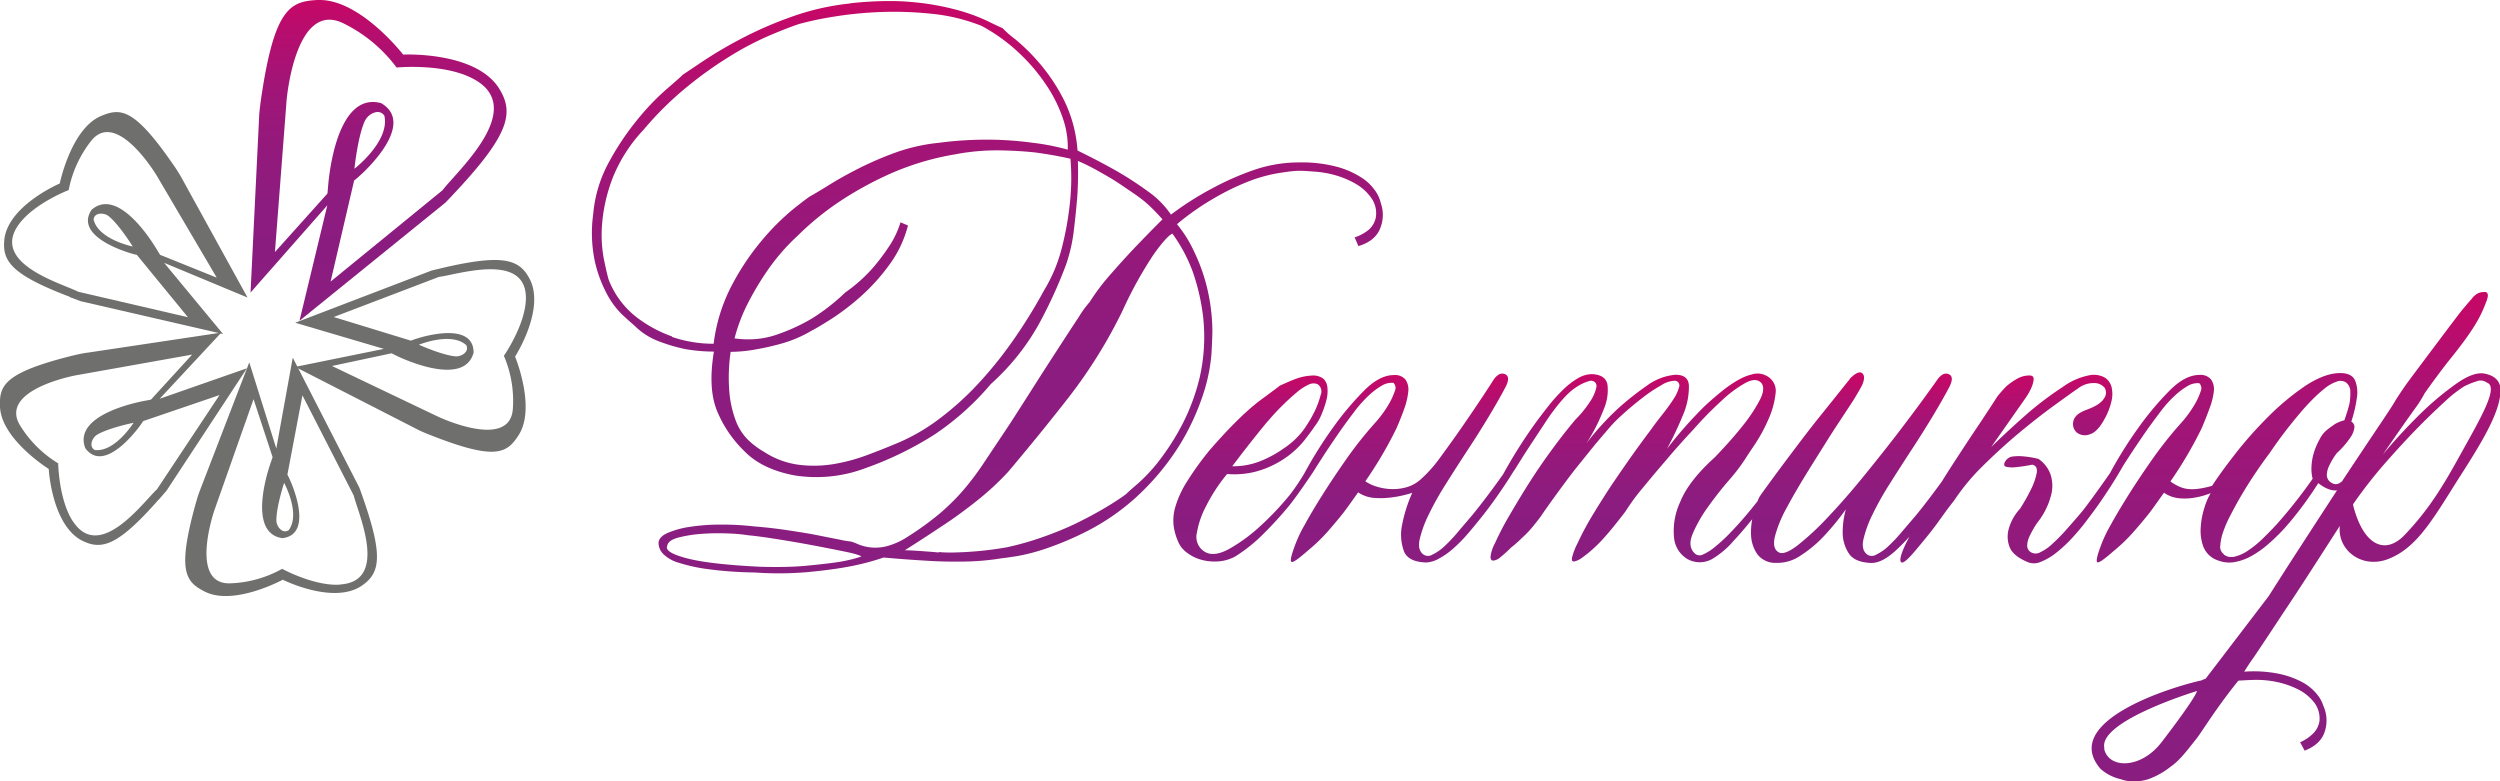 <?xml version="1.0" encoding="UTF-8"?> <svg xmlns="http://www.w3.org/2000/svg" xmlns:xlink="http://www.w3.org/1999/xlink" viewBox="0 0 555.49 173.64"> <defs> <style>.cls-1{fill:url(#DenticureGradient);}.cls-2{fill:#6f6f6e;}.cls-3{fill:url(#DenticureGradient-2);}.cls-4{fill:url(#DenticureGradient-3);}.cls-5{fill:url(#linear-gradient);}</style> <linearGradient id="DenticureGradient" x1="84.09" y1="-0.38" x2="84.09" y2="71.63" gradientUnits="userSpaceOnUse"> <stop offset="0" stop-color="#c80766"></stop> <stop offset="0.1" stop-color="#b70d6d"></stop> <stop offset="0.25" stop-color="#a31476"></stop> <stop offset="0.43" stop-color="#95197b"></stop> <stop offset="0.64" stop-color="#8c1c7f"></stop> <stop offset="1" stop-color="#8a1d80"></stop> </linearGradient> <linearGradient id="DenticureGradient-2" x1="219.4" y1="-0.02" x2="219.4" y2="127.47" xlink:href="#DenticureGradient"></linearGradient> <linearGradient id="DenticureGradient-3" x1="365.01" y1="83.07" x2="365.01" y2="126.43" xlink:href="#DenticureGradient"></linearGradient> <linearGradient id="linear-gradient" x1="500.39" y1="64.88" x2="500.39" y2="173.92" xlink:href="#DenticureGradient"></linearGradient> </defs> <g id="Layer_2" data-name="Layer 2"> <g id="assets"> <path class="cls-1" d="M81.16,26.72c.67-1.37,3.09-2.77,4.25-1,1.25,5.68-6.66,11.78-6.66,11.78s.77-7.5,2.41-10.82m-17.5-4.15c0-.25,1.89-22.67,12.67-17.33A32.52,32.52,0,0,1,88.12,15l0,0S98.43,14,105,17.43c12.52,6.43-3.42,20.53-6.66,24.83L73.46,62.56l5.23-22.47c.57-.27,14.46-12.22,6-17.17C74.19,20.08,72.88,41.68,72.88,41.68L72.76,43,61.09,56ZM70.49,0c-6,.33-9.46,1.89-12.37,21.2-.25,1.62-.41,3-.51,4.1L55.67,65,72.73,45.62,66.55,71.27,99,45c.68-.71,1.45-1.53,2.33-2.47,12.32-13.2,12.88-17.83,9.33-23.24-5.48-7.93-21.08-7.16-21.08-7.16S80.18,0,71.06,0a5.33,5.33,0,0,0-.57,0"></path> <path class="cls-2" d="M35.29,111c.66-.76,1.24-1.42,1.73-2L54.87,81.83,35.49,88.6,49.17,73.9,18.61,78.48c-.87.16-1.9.39-3.14.7C.76,82.93-.18,85.76,0,90.4c.31,7.24,10.83,13.8,10.83,13.8S11.47,116.34,18,120c4.46,2.33,8,1.53,17.26-9M29.71,93.89S25.6,100.48,21.1,100c-1.48-.76-.59-2.74.42-3.37,2.44-1.52,8.19-2.7,8.19-2.7m-13.53,21.9c-3.14-4.85-3.25-12.88-3.25-12.88l0,0a25.36,25.36,0,0,1-8.44-8.37C-.45,86.59,16.76,83.4,17,83.37l25.69-4.58-9.14,10-1,.2s-16.61,2.69-13.6,10.59c4.49,6.17,12.66-5.5,12.83-6l17-5.8L34.88,108.72c-3.08,2.84-12.75,16.27-18.7,7.07"></path> <path class="cls-2" d="M15.46,66l2.47.93,31.63,7.29L36.47,58.4,55,66.11,40.09,39.05c-.45-.75-1-1.64-1.75-2.69C29.7,23.87,26.73,24,22.45,25.77c-6.68,2.82-9.17,15-9.17,15S2.11,45.53,1,52.94c-.63,5,1.35,8,14.47,13m14-11.17s-7.61-1.56-8.68-6c.19-1.65,2.36-1.51,3.3-.78,2.28,1.76,5.38,6.74,5.38,6.74M4.26,49.75c3.46-4.63,11-7.52,11-7.52l0,0a25.4,25.4,0,0,1,4.92-10.83C25.86,24,34.83,39,34.93,39.2L48.16,61.69,35.57,56.62,35,55.7s-8.3-14.64-14.66-9.08c-4.22,6.36,9.57,10,10.06,10L41.76,70.49,17.4,64.83c-3.74-1.9-19.69-6.3-13.14-15.08"></path> <path class="cls-2" d="M80.74,110.85c-.33-.95-.63-1.77-.89-2.49L65.05,79.47,61.39,99.66l-6-19.14L44.27,109.37c-.29.83-.6,1.85-.94,3.07-4,14.66-2,16.87,2.15,19,6.46,3.29,17.35-2.63,17.35-2.63s10.86,5.45,17.25,1.53c4.23-2.74,5.28-6.21.66-19.47m-17.59-3.54s3.71,6.82,1,10.47c-1.39.92-2.68-.83-2.73-2-.12-2.88,1.69-8.45,1.69-8.45m12.39,22.56c-5.77.34-12.81-3.52-12.81-3.52v0a25.32,25.32,0,0,1-11.45,3.22c-9.35.41-3.64-16.13-3.57-16.32l8.67-24.6,4.23,12.89-.34,1s-5.85,15.78,2.5,17c7.58-.86,1.45-13.73,1.13-14.1l3.34-17.64L78.6,110.11c1,4.08,7.87,19.11-3.06,19.76"></path> <path class="cls-2" d="M98.49,59.49l-2.58.62L65.6,71.71l19.69,5.81-19.69,4L93.09,95.59c.79.38,1.77.79,3,1.26,14.15,5.54,16.56,3.79,19.1-.09,4-6.07-.74-17.53-.74-17.53s6.58-10.21,3.37-17c-2.26-4.5-5.6-5.92-19.28-2.75M93.07,76.6s7.18-2.95,10.53.09c.76,1.49-1.12,2.57-2.31,2.49-2.87-.19-8.22-2.58-8.22-2.58m23.77-9.89c-.28,5.77-4.88,12.35-4.88,12.35h0a25.42,25.42,0,0,1,2,11.73c-.6,9.34-16.43,1.88-16.61,1.8L73.76,81.32,87,78.5,88,79s15.06,7.51,17.23-.65c0-7.64-13.5-2.93-13.9-2.65L74.15,70.44l23.37-8.91c4.16-.5,19.85-5.76,19.32,5.18"></path> <path class="cls-3" d="M167.75,125.87q-10.5-.56-15.34-1.87t-4.15-2.69c.09-.83.92-1.46,2.49-1.87a28.43,28.43,0,0,1,5.32-.83,50.29,50.29,0,0,1,5.88-.07,36.77,36.77,0,0,1,4.42.41c1.2.1,3.14.35,5.81.77s5.37.87,8.08,1.38,5.19,1,7.4,1.45,3.46.83,3.73,1.11a32,32,0,0,1-5.25,1.24c-1.85.28-4.26.55-7.26.83-1.79.16-3.85.25-6.16.25-1.54,0-3.2,0-5-.11m40.92-3.11q-5.67-.49-7.6-.49,4.14-2.62,8.29-5.39,3.6-2.34,7.54-5.46a61.59,61.59,0,0,0,7.12-6.56q6.9-8.16,13.54-16.66a109.89,109.89,0,0,0,11.89-19.15,88.26,88.26,0,0,1,7-12.64q2.83-3.94,4.08-4.5a34.75,34.75,0,0,1,4.56,8.57,47.38,47.38,0,0,1,2.28,10,40.89,40.89,0,0,1-.76,13.33,46.12,46.12,0,0,1-4,10.72,55.6,55.6,0,0,1-5,7.81,37.08,37.08,0,0,1-4.63,5c-1.43,1.25-2.33,2-2.7,2.42q-2.07,1.53-5,3.25t-6.36,3.39a73.87,73.87,0,0,1-7.39,3,64.19,64.19,0,0,1-7.81,2.21,77.74,77.74,0,0,1-12.11,1.16c-1.06,0-2,0-3-.12M163.19,75.27a37.77,37.77,0,0,1,2.91-7.74,65.68,65.68,0,0,1,4.35-7.32,46,46,0,0,1,6.84-7.88,62.09,62.09,0,0,1,9.54-7.74,77.58,77.58,0,0,1,11-6,60,60,0,0,1,14.31-4.28,49.43,49.43,0,0,1,9.81-.9q4.56.07,8.16.48,4.14.56,7.74,1.38a51.2,51.2,0,0,1-.14,10A67.47,67.47,0,0,1,236,54.82a34.19,34.19,0,0,1-4,9.67,114.65,114.65,0,0,1-6.36,10.37,89.73,89.73,0,0,1-7.81,9.88,65.59,65.59,0,0,1-9.19,8.37,43.23,43.23,0,0,1-10.36,5.8c-1.76.74-3.76,1.52-6,2.35a39.78,39.78,0,0,1-7.12,1.87,26.92,26.92,0,0,1-7.67.14,18.48,18.48,0,0,1-7.67-2.84,18.16,18.16,0,0,1-3.6-2.69,11.88,11.88,0,0,1-2.69-4.15,23.64,23.64,0,0,1-1.45-6.29,39,39,0,0,1,.27-9.12,31.77,31.77,0,0,0,5.67-.56,55.23,55.23,0,0,0,5.74-1.31,28,28,0,0,0,6.57-2.83c.91-.46,2.39-1.34,4.42-2.63a53.82,53.82,0,0,0,6.43-4.91,44.34,44.34,0,0,0,6.35-7,25.33,25.33,0,0,0,4.22-8.84l-1.66-.7a20.43,20.43,0,0,1-2.21,4.84,48.15,48.15,0,0,1-3.73,5.05A34.52,34.52,0,0,1,187.8,65a45.07,45.07,0,0,1-7.46,5.81,41.86,41.86,0,0,1-7.88,3.59,19.12,19.12,0,0,1-6.28,1,20.35,20.35,0,0,1-3-.22m-13.82-.41a28.85,28.85,0,0,1-7.74-4.15,19.49,19.49,0,0,1-6.36-8.43q-.42-1.38-1.11-4.77a29.17,29.17,0,0,1-.34-7.95,36.58,36.58,0,0,1,2.35-10A34,34,0,0,1,143,28.83a72.8,72.8,0,0,1,9.75-9.61,87.36,87.36,0,0,1,9.74-6.91,67,67,0,0,1,8.64-4.49q3.95-1.67,6.43-2.49a70.19,70.19,0,0,1,7.05-1.52A85,85,0,0,1,195.06,2.7a78.74,78.74,0,0,1,11.82.35,40.58,40.58,0,0,1,11.19,2.69,38.85,38.85,0,0,1,8.5,6.16,40.84,40.84,0,0,1,6.08,7.25,30.87,30.87,0,0,1,3.6,7.4,19.31,19.31,0,0,1,1,6.7,51.15,51.15,0,0,0-7.75-1.52,75.22,75.22,0,0,0-9-.69,80.63,80.63,0,0,0-11.89.69,40.44,40.44,0,0,0-9.74,2.21,75.06,75.06,0,0,0-8.16,3.53c-2.44,1.24-4.59,2.44-6.43,3.59s-3.27,2-4.28,2.56c-.46.28-1.71,1.22-3.73,2.83a53,53,0,0,0-6.71,6.64,55.85,55.85,0,0,0-6.84,10.09,37.77,37.77,0,0,0-4.15,13.2,28.36,28.36,0,0,1-9.26-1.52M188.9.77a55.45,55.45,0,0,0-13.13,3,84.69,84.69,0,0,0-11.4,5,94.33,94.33,0,0,0-8.43,5l-4.22,2.83q-.69.7-3.66,3.25a55,55,0,0,0-6.36,6.64,60,60,0,0,0-6.36,9.47,29.14,29.14,0,0,0-3.53,11.61,30.65,30.65,0,0,0,.35,10.44,28.48,28.48,0,0,0,2.7,7.32,18.15,18.15,0,0,0,3.45,4.63c1.2,1.11,2.07,1.89,2.63,2.35a15.08,15.08,0,0,0,5.46,3.53,38,38,0,0,0,5.87,1.73,36.92,36.92,0,0,0,6.36.55q-1.38,8.29.76,13.34a26.47,26.47,0,0,0,6,8.78c2.58,2.67,6.3,4.47,11.13,5.39A31,31,0,0,0,192.36,104a75.56,75.56,0,0,0,15.21-7.4,60,60,0,0,0,12.58-11.26A51.78,51.78,0,0,0,230.79,72.1a104.18,104.18,0,0,0,6.08-13.28,36.15,36.15,0,0,0,1.73-7.6q.48-4,.76-7.46a79.49,79.49,0,0,0,.14-8c1.29.55,2.53,1.15,3.73,1.8,1,.55,2.14,1.2,3.39,1.93S249,41,250,41.68s2.05,1.36,3.11,2.15a23.62,23.62,0,0,1,2.7,2.28c.92.92,1.75,1.79,2.49,2.62q-3.18,3.18-6.22,6.36-2.62,2.77-5.39,5.95a46.82,46.82,0,0,0-4.57,6.08,21.29,21.29,0,0,0-2.42,3.32c-1.33,2-2.9,4.42-4.69,7.18s-3.67,5.67-5.6,8.71-3.64,5.72-5.12,8l-5.67,8.5a61,61,0,0,1-4.69,6.22,48.85,48.85,0,0,1-5.12,5.05,66.1,66.1,0,0,1-7.05,5.11,16,16,0,0,1-4.7,2.15,10.34,10.34,0,0,1-3.66.27,10.2,10.2,0,0,1-2.7-.69,11.79,11.79,0,0,0-1.66-.62,20.58,20.58,0,0,1-2.48-.42c-1.39-.27-3.07-.6-5.05-1s-4.2-.73-6.64-1.1-4.86-.64-7.25-.83a63.18,63.18,0,0,0-7.33-.41,44.94,44.94,0,0,0-6.84.48,20.17,20.17,0,0,0-5.12,1.38c-1.33.6-2,1.36-2,2.28a3.5,3.5,0,0,0,1,2.35,7.88,7.88,0,0,0,3.31,1.94,37.75,37.75,0,0,0,6.5,1.45,86.21,86.21,0,0,0,10.51.76,75,75,0,0,0,11.68-.07q5.17-.48,9-1.18a56,56,0,0,0,8-2.07q4.69.42,9.26.69,4,.28,8.57.21a56,56,0,0,0,8.57-.76c.19,0,1.2-.14,3-.41a43.41,43.41,0,0,0,6.91-1.8,69.24,69.24,0,0,0,9.2-3.94,50.57,50.57,0,0,0,10-6.84,55.56,55.56,0,0,0,10.37-12.31,53.42,53.42,0,0,0,5.18-11.26,38.68,38.68,0,0,0,1.8-8.92c.13-2.49.2-4.19.2-5.11a42.65,42.65,0,0,0-1.31-10,39.88,39.88,0,0,0-2.69-7.4,27.87,27.87,0,0,0-3.87-6.22A57.89,57.89,0,0,1,269.84,44a53.8,53.8,0,0,1,7.33-3.59,34.27,34.27,0,0,1,6.08-1.8c1.8-.32,3.3-.53,4.49-.62s2.6,0,4.22.14a22,22,0,0,1,4.83.83,19.78,19.78,0,0,1,4.64,2A10.63,10.63,0,0,1,305,44.45a5.9,5.9,0,0,1,.69,3.94A5,5,0,0,1,304.19,51,9.51,9.51,0,0,1,301,52.74l.83,1.94q3.74-1.11,4.84-3.94a7.85,7.85,0,0,0,.14-5.6,7.55,7.55,0,0,0-1.11-2.56,10.67,10.67,0,0,0-3-3,19.33,19.33,0,0,0-5.53-2.49,30.3,30.3,0,0,0-8.57-1,30.67,30.67,0,0,0-10.3,1.79,62.05,62.05,0,0,0-9,4,68.32,68.32,0,0,0-9.12,5.81,19.76,19.76,0,0,0-5.05-5.12,75.9,75.9,0,0,0-7-4.56c-2.77-1.57-5.67-3.08-8.71-4.56a30,30,0,0,0-3-11.2A40.71,40.71,0,0,0,230.93,14a43.92,43.92,0,0,0-5.32-5.26,21.75,21.75,0,0,1-2.84-2.48c-.64-.28-1.82-.83-3.52-1.66a41.34,41.34,0,0,0-6.71-2.42,57.06,57.06,0,0,0-10-1.73c-1.57-.15-3.23-.22-5-.22a81.83,81.83,0,0,0-8.62.5"></path> <path class="cls-4" d="M281.66,93.66q1.51-1.8,3.18-3.46T288,87.3a11.65,11.65,0,0,1,2.69-1.8,2.38,2.38,0,0,1,2.08-.13,1.93,1.93,0,0,1,.69,2.34,20.14,20.14,0,0,1-1.24,3.46,29.88,29.88,0,0,1-2.63,4.42,17.61,17.61,0,0,1-4.29,4,24.9,24.9,0,0,1-5,2.77,16.34,16.34,0,0,1-6.5,1.24q4.28-5.67,7.88-10M411,84.26c-.46.55-1.22,1.5-2.28,2.83s-2.28,2.86-3.66,4.57-2.82,3.52-4.29,5.46-2.88,3.8-4.22,5.59-2.51,3.39-3.52,4.77-1.71,2.35-2.07,2.9a9.33,9.33,0,0,0-.45,1c-.94,1.18-1.85,2.31-2.73,3.34-1.1,1.29-2.23,2.54-3.39,3.73a34.89,34.89,0,0,1-3.25,3,11.12,11.12,0,0,1-2.69,1.73,1.57,1.57,0,0,1-1.87-.21q-1.65-1.51-.48-4.35a30.49,30.49,0,0,1,3.38-5.94c1.48-2.08,3.05-4.08,4.71-6a40.83,40.83,0,0,0,3.59-4.7c.28-.46,1-1.54,2.14-3.24a35.42,35.42,0,0,0,3-5.53,19,19,0,0,0,1.6-5.74,3.75,3.75,0,0,0-2.08-4,4.14,4.14,0,0,0-2.9-.35,12.11,12.11,0,0,0-3.46,1.39A27.68,27.68,0,0,0,382.5,87c-1.24,1-2.47,2.08-3.67,3.18a91.9,91.9,0,0,0-8.43,9.54,77.6,77.6,0,0,0,3.87-8.29,16,16,0,0,0,1-5.67q-.07-2.49-3-2.49a12.47,12.47,0,0,0-6.43,2.49,63.5,63.5,0,0,0-6.43,5.11,62.57,62.57,0,0,0-6.91,7.61,39.64,39.64,0,0,0,3.87-7.61,10.65,10.65,0,0,0,.83-5.18c-.18-1.61-1.34-2.46-3.46-2.56a6.3,6.3,0,0,0-3.11.9,16.66,16.66,0,0,0-3.24,2.49,34.66,34.66,0,0,0-3.25,3.59q-1.59,2-3.11,4.08a110.77,110.77,0,0,0-7.05,11.2h0c-2.42,3.41-4.69,6.42-6.79,9-1.1,1.3-2.19,2.56-3.24,3.81a35.06,35.06,0,0,1-3,3.18,10.55,10.55,0,0,1-2.69,1.86,1.79,1.79,0,0,1-1.93,0c-.93-.64-1.23-1.75-.9-3.32a25.18,25.18,0,0,1,2-5.53,67.77,67.77,0,0,1,3.87-6.91q2.35-3.74,4.84-7.53t4.7-7.46c1.47-2.45,2.72-4.64,3.73-6.57.74-1.48.69-2.4-.14-2.77s-1.66,0-2.49,1.11q-.41.69-2.42,3.73t-4.49,6.63c-1.66,2.41-3.34,4.73-5,7a30.08,30.08,0,0,1-4.22,4.77,8,8,0,0,1-3.25,1.86,11,11,0,0,1-3.45.42,12.08,12.08,0,0,1-3.25-.56,8.75,8.75,0,0,1-2.49-1.17,89.23,89.23,0,0,0,6.91-11.75c.65-1.47,1.22-2.93,1.73-4.35a15.66,15.66,0,0,0,.9-3.81,3.91,3.91,0,0,0-.62-2.69,3,3,0,0,0-2.56-1q-3.18,0-6.57,3.39a65.49,65.49,0,0,0-6.43,7.53,94.25,94.25,0,0,0-6.91,10.92,47.46,47.46,0,0,1-3.17,4.7,63.52,63.52,0,0,1-6.43,6.84,37.33,37.33,0,0,1-7,5.19q-3.47,1.94-5.53.69a3.84,3.84,0,0,1-1.73-4.29,19.34,19.34,0,0,1,2-5.8,37.39,37.39,0,0,1,4.7-7.19,18.82,18.82,0,0,0,7.61-.9,21.61,21.61,0,0,0,5.66-2.9,19.84,19.84,0,0,0,3.88-3.66c1-1.29,1.79-2.35,2.35-3.19a11.07,11.07,0,0,0,1.58-2.83,22.09,22.09,0,0,0,1-3,7.92,7.92,0,0,0,.21-2.69,3.13,3.13,0,0,0-.83-1.94,3.71,3.71,0,0,0-2.63-.76,11.75,11.75,0,0,0-3.25.62c-1.06.37-2.37.93-3.94,1.66.1,0-1.29,1-4.14,3.11S273.5,94.58,268.8,100a66.17,66.17,0,0,0-5.25,7.32,21.81,21.81,0,0,0-2.42,5.4,10.45,10.45,0,0,0-.34,4.21,13.34,13.34,0,0,0,1.1,3.67,5.9,5.9,0,0,0,1.94,2.27,9.21,9.21,0,0,0,3.18,1.53,11.28,11.28,0,0,0,3.73.34,9.22,9.22,0,0,0,3.73-1.1,34.83,34.83,0,0,0,6.36-5.12,82.09,82.09,0,0,0,5.66-6.22c1.94-2.39,5.38-7.57,5.38-7.57.58-.94,1.22-1.94,1.95-3.07q1.24-1.94,3-4.5c1.15-1.7,2.47-3.52,3.94-5.46a27.66,27.66,0,0,1,3.87-4.28,15.75,15.75,0,0,1,2.77-1.94,4.35,4.35,0,0,1,2.21-.41,1.54,1.54,0,0,1,.42,1.52,17.77,17.77,0,0,1-1.18,2.76,26,26,0,0,1-3.52,4.84,86.86,86.86,0,0,0-6.22,7.88q-2.91,4.16-5.26,7.88t-3.94,6.64a30,30,0,0,0-2,4.14c-.92,2.4-1.27,3.76-1,4.08s1.5-.53,3.8-2.56a37.71,37.71,0,0,0,4.36-4.21c1.33-1.53,2.51-2.93,3.52-4.22,1.11-1.47,2.17-3,3.18-4.42a7.38,7.38,0,0,0,3.66,1.24,18.57,18.57,0,0,0,3.95-.14,25.17,25.17,0,0,0,4.42-1,32.09,32.09,0,0,0-2.35,7.6,10.67,10.67,0,0,0,.48,5.32q.9,2.42,4.91,2.56a6.29,6.29,0,0,0,2.83-.83,17.13,17.13,0,0,0,3.25-2.28,33.52,33.52,0,0,0,3.32-3.39q1.65-1.94,3.18-3.87c2-2.51,4-5.38,6-8.46l0,0c.22-.37.51-.81.74-1.19s.34-.48.5-.75h0c.51-.82,1-1.6,1.55-2.48.82-1.29,1.77-2.74,2.83-4.35s2.14-3.25,3.25-4.91q3.45-4.83,5.73-6.29a10.06,10.06,0,0,1,3.39-1.59,1.48,1.48,0,0,1,1,.35,1.27,1.27,0,0,1,.27,1.24,8.91,8.91,0,0,1-1.1,2.63,24.24,24.24,0,0,1-3.46,4.35c-1.57,1.85-3.27,4-5.11,6.5s-3.6,5.05-5.26,7.67-3.17,5.14-4.56,7.54a64,64,0,0,0-3,5.8,8.49,8.49,0,0,0-1,3c0,.61.2.9.62.9a3,3,0,0,0,1.66-.83,27.81,27.81,0,0,0,2.28-2.07,26,26,0,0,0,2.49-2.21,20.51,20.51,0,0,0,2.14-2.21c.69-.83,1.31-1.61,1.86-2.35,1.2-1.75,2.56-3.67,4.08-5.74s3-4.08,4.56-6,2.93-3.66,4.22-5.19,2.26-2.64,2.9-3.39a37.17,37.17,0,0,1,2.91-2.83q1.92-1.73,4.07-3.38a32.18,32.18,0,0,1,4.15-2.77,5.77,5.77,0,0,1,3.11-1,1.06,1.06,0,0,1,.83,1.46,9.14,9.14,0,0,1-1.32,2.76c-.68,1.06-1.5,2.17-2.41,3.32s-1.71,2.19-2.35,3.11c-.83,1.11-2,2.67-3.46,4.7s-3,4.24-4.63,6.63-3.18,4.84-4.7,7.33a64.64,64.64,0,0,0-3.66,6.77,14.75,14.75,0,0,0-1.25,3.25c-.09.6.07.88.49.83a4.4,4.4,0,0,0,1.73-.83,22.73,22.73,0,0,0,2.34-1.87,30.58,30.58,0,0,0,2.49-2.48c.83-.92,1.61-1.84,2.35-2.77s1.66-2.07,2.49-3.18a46.22,46.22,0,0,1,3.8-5.18c1.7-2.07,3.39-4.08,5.05-6q2.89-3.45,6.22-7a81.09,81.09,0,0,1,6.22-6.36,27,27,0,0,1,5-3.8c1.65-1,2.9-1.09,3.73-.35s.76,2.17-.21,4a35.2,35.2,0,0,1-3.66,5.53q-2.62,3.32-6.36,7.19-5.81,5.25-7.67,9.95a15.21,15.21,0,0,0-1.32,8,6.16,6.16,0,0,0,3,4.63,5.62,5.62,0,0,0,5.4,0,19.42,19.42,0,0,0,4.83-4.08c1.41-1.5,2.78-3.12,4.13-4.8a15.18,15.18,0,0,0-.26,3.56,8,8,0,0,0,1.38,4.21,5,5,0,0,0,4.15,1.94,9.21,9.21,0,0,0,5.53-1.66,27.31,27.31,0,0,0,5-4.15,59,59,0,0,0,5-6.08,18.78,18.78,0,0,0-.69,5.67,8.42,8.42,0,0,0,1.32,4.07c.78,1.25,2.32,2,4.63,2.15q2.63.27,6-2.91c1-.91,1.92-1.89,2.86-2.9-.27.5-.51,1-.72,1.39-1.1,2.3-1.5,3.71-1.17,4.21s1.4-.35,3.25-2.56c1-1.19,1.91-2.28,2.69-3.25s1.47-1.86,2.07-2.69l1.8-2.49c.6-.83,1.27-1.7,2-2.63a47.88,47.88,0,0,1,6.63-7.94q4-3.94,8-7.26t7.53-5.88c2.35-1.7,4.13-3,5.32-3.8a5.6,5.6,0,0,1,3.67-1.24,2.89,2.89,0,0,1,2.35,1.1,2.14,2.14,0,0,1-.21,2.35c-.55.93-1.85,1.76-3.87,2.49-1.75.65-2.72,1.5-2.91,2.56a2.5,2.5,0,0,0,.77,2.49,2.91,2.91,0,0,0,2.83.41q1.8-.48,3.46-3.66a14.79,14.79,0,0,0,1.38-3.6,6.72,6.72,0,0,0,.07-3.17,3.57,3.57,0,0,0-1.45-2.15,5.05,5.05,0,0,0-3.18-.62,14.93,14.93,0,0,0-6.29,2.7A74,74,0,0,0,451,91.45q-4.14,3.58-8.57,7.88L450,88.54a13.82,13.82,0,0,0,1.25-2.14,6.34,6.34,0,0,0,.62-2.07q.06-.9-.9-.9a5.49,5.49,0,0,0-2.83.76,15.14,15.14,0,0,0-2.28,1.59,25.87,25.87,0,0,0-2.08,2.35q-1.67,2.63-4.63,7.05t-6.08,9.26c-.58.9-1.12,1.77-1.67,2.65-2,2.72-3.84,5.17-5.59,7.3-1.1,1.3-2.19,2.56-3.25,3.81a35,35,0,0,1-3,3.18,10.72,10.72,0,0,1-2.69,1.86,1.8,1.8,0,0,1-1.94,0c-.92-.64-1.22-1.75-.9-3.32a25.27,25.27,0,0,1,2-5.53,67.77,67.77,0,0,1,3.87-6.91q2.36-3.74,4.84-7.53t4.7-7.46c1.47-2.45,2.72-4.64,3.73-6.57.73-1.48.69-2.4-.14-2.77s-1.66,0-2.49,1.11q-.69,1-3.18,4.42t-6,8q-3.52,4.56-7.53,9.47T406.07,115a60.24,60.24,0,0,1-6.71,6.22q-3,2.28-4.22,1.45c-.92-.56-1.17-1.71-.76-3.46a27.27,27.27,0,0,1,2.49-6.15q1.88-3.52,4.43-7.67c1.7-2.77,3.38-5.41,5-8s3.18-4.86,4.56-7a54.09,54.09,0,0,0,2.91-4.84c.55-1.29.55-2.16,0-2.62a.76.76,0,0,0-.52-.19c-.55,0-1.3.48-2.25,1.43"></path> <path class="cls-5" d="M467.56,166.39c0-.1,0-.19,0-.29-1.07-6,20.6-12.56,20.6-12.56s.1,1-7.89,11.4c-2.46,3.2-5.64,4.66-8.21,4.66-2.27,0-4.07-1.13-4.52-3.21m26.56-43.29a1.91,1.91,0,0,1-.76-1.86,11.17,11.17,0,0,1,.62-3,25.56,25.56,0,0,1,1.59-3.66c.69-1.33,1.4-2.65,2.14-3.94a101.57,101.57,0,0,1,6.64-10A99.76,99.76,0,0,1,511,91.86c.92-1.11,1.87-2.14,2.83-3.11a31.18,31.18,0,0,1,2.77-2.49,8.59,8.59,0,0,1,2.56-1.45,2.29,2.29,0,0,1,2.07.14,2.51,2.51,0,0,1,1,2,13,13,0,0,1-.21,2.84c-.28,1.1-.65,2.3-1.11,3.59a8.3,8.3,0,0,0-2.07.83c-.55.37-1.15.81-1.8,1.31a6.31,6.31,0,0,0-1.66,2.15,14.83,14.83,0,0,0-1.45,3.66,13,13,0,0,0-.34,2.7,8.88,8.88,0,0,0,.27,2.35,112.13,112.13,0,0,1-7.88,10c-1.1,1.2-2.21,2.33-3.31,3.39a22.63,22.63,0,0,1-3.25,2.62,8.83,8.83,0,0,1-3,1.32,4.06,4.06,0,0,1-.67.06,2.46,2.46,0,0,1-1.68-.62m35.24-19.49q3.6-4.14,6.92-7.6c2.57-2.67,5.3-5.3,8.15-7.88a30.32,30.32,0,0,1,3.18-2.35,17.69,17.69,0,0,1,2.76-1.11,2.29,2.29,0,0,1,2.22.28c2.83.9-1.42,8-5.94,16.17-3.57,6.46-6.83,12-12.34,17.73-4.17,4.36-9,2.51-11.34-6.39,0-.15-.07-.29-.1-.43a102.57,102.57,0,0,1,6.49-8.42m20.77-38.15a3.42,3.42,0,0,0-.83.83c-.73.83-1.52,1.75-2.35,2.76S536.34,83.11,535.38,84.4s-2,2.81-3.11,4.56q-.42.83-3.67,5.66t-8,12l-.22.35c-.14.09-.26.19-.4.27a1.61,1.61,0,0,1-1.86.07,2,2,0,0,1-1.11-1.72,4.9,4.9,0,0,1,.55-2.15,15.47,15.47,0,0,1,1.67-2.76A19.57,19.57,0,0,0,522.39,97a5,5,0,0,0,.76-2.08,1.37,1.37,0,0,0-.7-1.24,29.55,29.55,0,0,0,1.25-5.39,7.21,7.21,0,0,0-.35-3.6c-.41-1.1-1.4-1.7-3-1.79-2.4-.09-5,.82-8,2.76a55.9,55.9,0,0,0-8.43,7,89.1,89.1,0,0,0-7.4,8.37c-2.21,2.85-3.87,5.16-5,6.91a19.53,19.53,0,0,1-3.25.69,9.6,9.6,0,0,1-2.28,0,6.51,6.51,0,0,1-1.87-.56,10.88,10.88,0,0,1-1.86-1.1,89.23,89.23,0,0,0,6.91-11.75c.64-1.47,1.22-2.93,1.73-4.35A15.6,15.6,0,0,0,491.9,87a3.81,3.81,0,0,0-.62-2.69,3,3,0,0,0-2.56-1q-3.17,0-6.56,3.39a65.49,65.49,0,0,0-6.43,7.53,92.93,92.93,0,0,0-6.91,10.92s-4.33,6.23-6.36,8.71c-1.1,1.29-2.21,2.56-3.31,3.8a39.68,39.68,0,0,1-3.12,3.18,10.36,10.36,0,0,1-2.69,1.87,2.05,2.05,0,0,1-2.07,0,1.66,1.66,0,0,1-.83-1.45,4.87,4.87,0,0,1,.41-1.87,19.35,19.35,0,0,1,1-1.93,13.12,13.12,0,0,1,1-1.53,16.23,16.23,0,0,0,3-6.35,8.06,8.06,0,0,0-.28-4.29,7,7,0,0,0-2.63-3.32,21.22,21.22,0,0,0-3.18-.55,10.79,10.79,0,0,0-2.41,0,2.24,2.24,0,0,0-1.73,1c-.46.73-.4,1.17.21,1.31a6.44,6.44,0,0,0,2.14.07,35.86,35.86,0,0,0,3.59-.55c.83.18,1.15.78,1,1.79a14.15,14.15,0,0,1-1.1,3.32,43.59,43.59,0,0,1-2.63,4.7,10.84,10.84,0,0,0-2.49,4.43,6.41,6.41,0,0,0,.14,3.94q.69,2,3.87,3.38a3.68,3.68,0,0,0,3,.07,13.45,13.45,0,0,0,3.46-2,30.1,30.1,0,0,0,3.59-3.32,49,49,0,0,0,3.45-4.15,107.49,107.49,0,0,0,7.89-11.89h0c.36-.57.73-1.15,1.14-1.78q1.25-1.94,3-4.5c1.15-1.7,2.47-3.52,3.94-5.46a26.68,26.68,0,0,1,3.87-4.28,15.39,15.39,0,0,1,2.77-1.94,4.32,4.32,0,0,1,2.21-.41,1.56,1.56,0,0,1,.41,1.52,16,16,0,0,1-1.18,2.76,25.54,25.54,0,0,1-3.52,4.84,88.66,88.66,0,0,0-6.22,7.88c-1.93,2.77-3.69,5.39-5.25,7.88s-2.88,4.7-3.94,6.64a30.46,30.46,0,0,0-2,4.14c-.92,2.4-1.26,3.76-1,4.08s1.49-.53,3.8-2.56a37.62,37.62,0,0,0,4.35-4.21c1.34-1.53,2.51-2.93,3.53-4.22,1.1-1.47,2.16-3,3.18-4.42a7.06,7.06,0,0,0,3.45,1.24,12.82,12.82,0,0,0,3.32-.14,17.15,17.15,0,0,0,3.6-1,14.52,14.52,0,0,0-1.39,3.24,17.42,17.42,0,0,0-.82,4.43,10.15,10.15,0,0,0,.61,4.28,5.25,5.25,0,0,0,3.25,3,6.88,6.88,0,0,0,3.74.35,12,12,0,0,0,3.87-1.45,22.7,22.7,0,0,0,3.73-2.7,45.77,45.77,0,0,0,3.45-3.38,78.19,78.19,0,0,0,7.47-10c1.58,1.23,3,1.75,4.17,1.6-2.73,4.18-5.65,8.68-8.8,13.54-2.2,3.39-4.32,6.72-6.41,10l-14,18.33c-1,.32-.81.34-.81.34-6.85,1.48-31.56,9.14-22.55,19.66a10.06,10.06,0,0,0,4.46,2.3,9.38,9.38,0,0,0,2,.47,10.63,10.63,0,0,0,4.27-.49,17.61,17.61,0,0,0,4.9-2.77c2-1.38,3.64-3.6,5.76-6.27,1.12-1.41,4.26-6.64,9.25-12.82,1-.07,2.17-.13,3.49-.17a22,22,0,0,1,4.89.43,19.69,19.69,0,0,1,4.78,1.62,10.45,10.45,0,0,1,3.87,3.21,5.9,5.9,0,0,1,1,3.87,5,5,0,0,1-1.3,2.67,9.62,9.62,0,0,1-3,2.06l1,1.86q3.63-1.41,4.5-4.33a7.8,7.8,0,0,0-.33-5.59,7.43,7.43,0,0,0-1.31-2.46,10.81,10.81,0,0,0-3.28-2.78,19.55,19.55,0,0,0-5.72-2,28.56,28.56,0,0,0-7.29-.39c.82-1.29,1.51-2.37,2-3q3.25-4.84,6.43-9.68c4.35-6.48,8.11-12.41,12.82-19.71-.6,5.35,4.9,9.71,10.88,7.31,5.55-2.22,8.9-7.26,13.91-15.28,4.72-7.56,11.65-17.41,10.84-23C555.2,84.31,554,83.39,552,83q-2.49-.42-6.35,2.35a65.32,65.32,0,0,0-7.47,6.22,123.29,123.29,0,0,0-8.71,9.4c1.85-2.68,3.36-4.86,4.56-6.57s2.17-3.06,2.91-4.08a25.37,25.37,0,0,0,1.79-2.9c1.2-1.75,4.16-5.75,5.28-7.13,6-7.41,7.24-10.08,8.51-13.47.42-1.11.35-1.75-.21-1.93a2.69,2.69,0,0,0-.4,0,3.07,3.07,0,0,0-1.81.58"></path> </g> </g> </svg> 